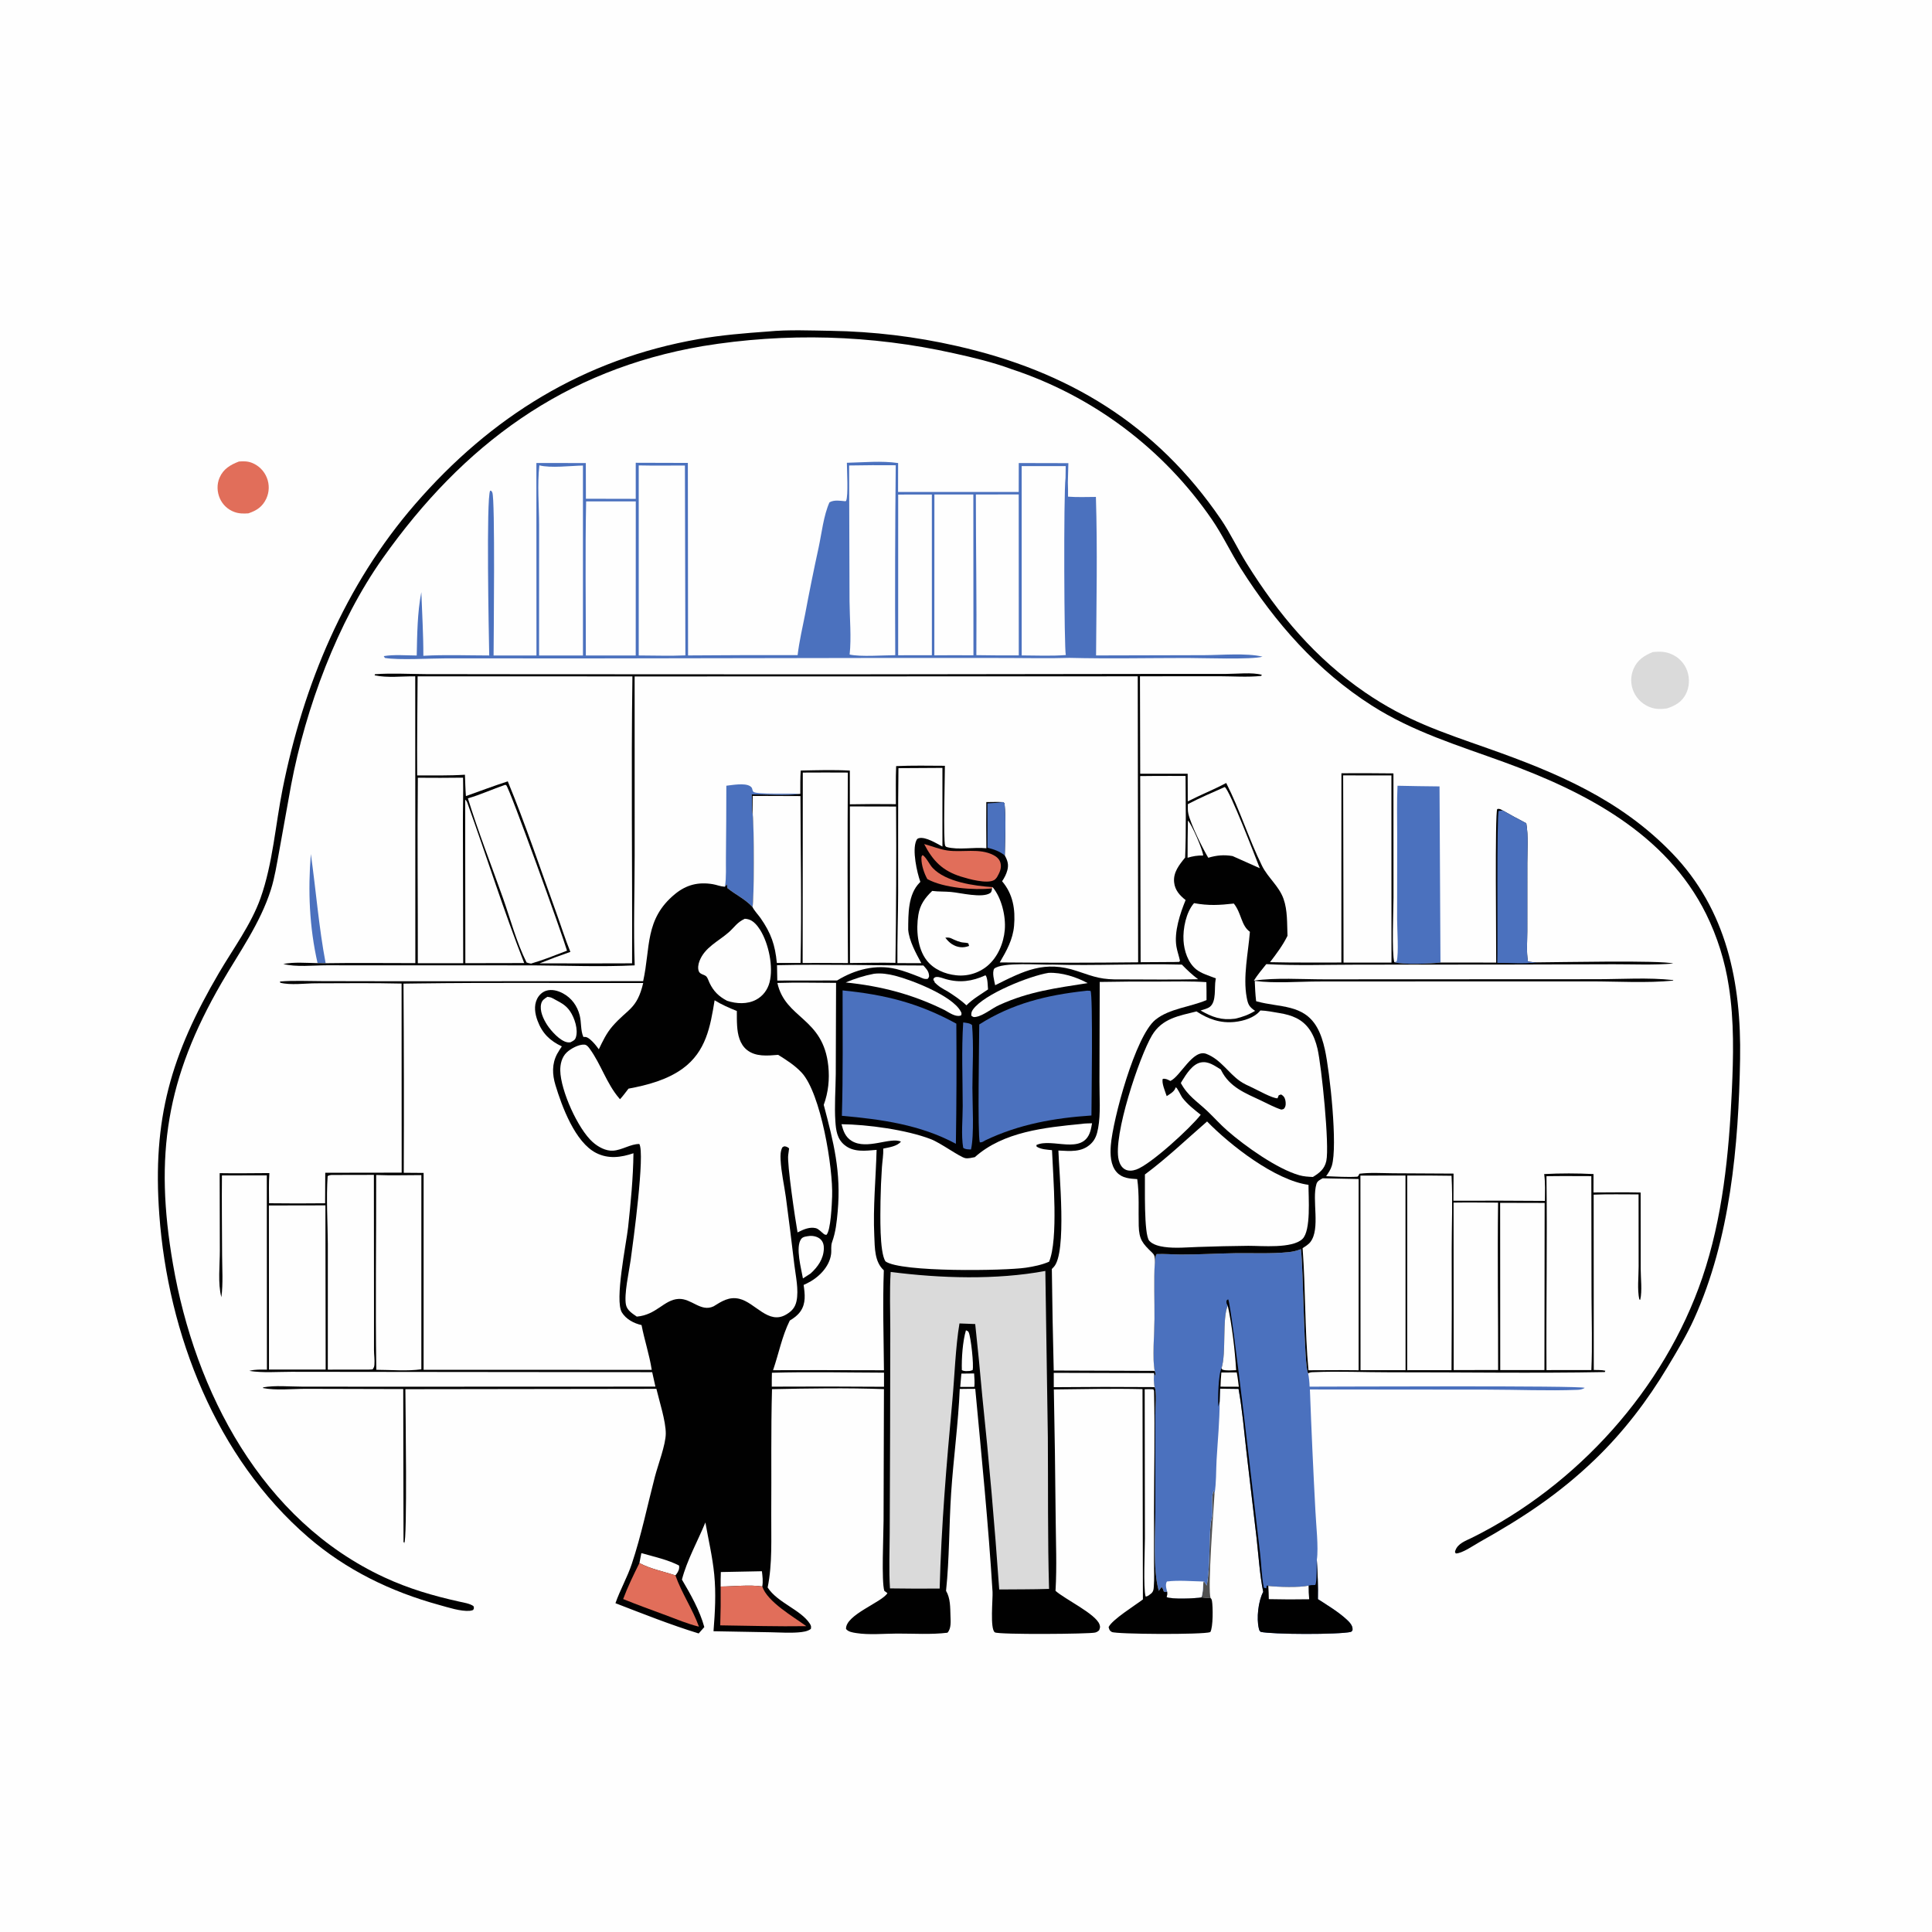 <?xml version="1.0" encoding="utf-8" ?>
<svg xmlns="http://www.w3.org/2000/svg" xmlns:xlink="http://www.w3.org/1999/xlink" width="1024" height="1024">
	<path fill="#FEFEFE" d="M0 0L1024 0L1024 1024L0 1024L0 0Z"/>
	<path fill="#505050" d="M637.829 838.231L638.221 838.258L639.639 840.356C641.485 829.424 640.684 818.53 641.666 807.591C641.795 806.16 642.297 804.861 642.442 803.45C642.88 799.186 641.691 793.973 643.275 789.909L643.724 791.675C643.329 799.192 639.849 843.205 641.694 847.079C640.049 847.036 638.397 846.811 636.759 846.64C637.701 844.04 637.588 840.977 637.829 838.231Z"/>
	<path fill="#4B71BE" d="M164.757 452.642C167.475 471.852 168.969 491.445 172.602 510.53L168.319 510.493C163.979 491.411 163.169 472.112 164.757 452.642Z"/>
	<path fill="#E16E5A" d="M126.64 244.61C129.079 244.44 131.236 244.402 133.547 245.32Q134.214 245.584 134.85 245.915Q135.487 246.246 136.086 246.639Q136.686 247.033 137.242 247.486Q137.798 247.939 138.305 248.446Q138.812 248.954 139.265 249.51Q139.718 250.066 140.112 250.666Q140.506 251.265 140.836 251.902Q141.167 252.538 141.431 253.205Q141.696 253.867 141.892 254.552Q142.089 255.238 142.214 255.94Q142.34 256.642 142.394 257.353Q142.448 258.064 142.429 258.777Q142.41 259.489 142.319 260.197Q142.228 260.904 142.066 261.598Q141.903 262.292 141.671 262.967Q141.439 263.641 141.14 264.288C139.128 268.604 136.02 270.616 131.64 272.089C129.05 272.259 126.626 272.265 124.16 271.342Q123.531 271.111 122.929 270.818Q122.327 270.525 121.757 270.174Q121.186 269.822 120.654 269.416Q120.122 269.009 119.633 268.551Q119.144 268.094 118.703 267.589Q118.262 267.085 117.874 266.539Q117.486 265.994 117.154 265.412Q116.822 264.83 116.55 264.218C115.014 260.766 114.859 256.718 116.352 253.223C118.355 248.538 122.12 246.347 126.64 244.61Z"/>
	<path fill="#DADADA" d="M876.078 345.588C879.635 345.278 882.573 345.253 885.924 346.716Q886.643 347.025 887.326 347.405Q888.009 347.786 888.65 348.235Q889.29 348.683 889.882 349.195Q890.473 349.707 891.009 350.276Q891.545 350.846 892.02 351.467Q892.495 352.089 892.903 352.756Q893.312 353.423 893.65 354.128Q893.989 354.833 894.253 355.569C895.649 359.551 895.454 364.23 893.476 367.987C891.283 372.153 887.835 374.06 883.517 375.485C880.62 375.889 877.835 375.974 875.03 375.002Q874.278 374.747 873.556 374.416Q872.834 374.085 872.15 373.682Q871.465 373.278 870.826 372.807Q870.187 372.336 869.599 371.802Q869.011 371.268 868.481 370.676Q867.951 370.084 867.485 369.442Q867.018 368.799 866.62 368.112Q866.222 367.424 865.896 366.7Q865.576 365.986 865.331 365.242Q865.087 364.499 864.92 363.734Q864.754 362.969 864.667 362.192Q864.58 361.414 864.574 360.631Q864.568 359.848 864.642 359.069Q864.717 358.29 864.871 357.523Q865.026 356.756 865.259 356.008Q865.491 355.261 865.8 354.542C867.822 349.78 871.487 347.435 876.078 345.588Z"/>
	<path fill="#4B71BE" d="M384.973 416.452C388.149 416.081 394.688 414.898 397.496 416.642C399.101 417.638 398.424 418.426 399.267 419.608C400.467 421.29 420.558 420.361 424.181 420.763C415.861 421.872 406.793 420.936 398.371 421.062C398.866 424.684 398.34 428.469 398.984 432.015C399.702 437.044 399.769 477.94 398.824 480.699C394.618 476.286 390.037 474.346 385.492 470.664L385.299 468.667L384.237 469.942C385.046 465.009 384.673 459.241 384.755 454.212Q384.963 435.333 384.973 416.452Z"/>
	<path fill="#4B71BE" d="M740.712 416.463Q751.845 416.715 762.98 416.812L763.48 510.18C758.799 510.752 743.254 511.414 739.009 509.973L740.278 509.58C741.423 505.067 740.492 492.628 740.493 487.284L740.535 442.115C740.549 433.6 740.298 424.965 740.712 416.463Z"/>
	<path fill="#010101" d="M406.991 175.71C417.901 174.647 429.575 175.188 440.558 175.351Q448.932 175.485 457.288 176.054Q465.644 176.622 473.959 177.623Q482.274 178.624 490.526 180.055Q498.778 181.486 506.945 183.343C565.968 196.643 612.75 224.853 647.112 275.25C652.185 282.69 656.017 291.026 660.796 298.683C677.672 325.721 697.163 348.947 723.592 367.048C745.342 381.945 764.058 387.985 788.606 396.65C825.209 409.572 858.804 423.748 886.242 452.179C915.263 482.25 922.961 520.95 922.283 561.252C921.512 607.093 917.057 656.787 897.921 698.982C893.858 707.94 888.924 716.05 883.882 724.473C873.149 742.401 860.511 758.947 845.432 773.477C826.427 791.79 807.039 804.53 784.138 817.356C781.051 819.085 774.881 823.424 771.586 823.363C771.145 822.515 771.066 822.777 771.328 821.952C772.571 818.045 776.958 816.63 780.265 814.988C835.939 787.326 882.159 736.219 902.266 677.194C913.032 645.588 916.377 611.594 917.901 578.433C918.748 559.977 919.194 541.172 916.324 522.853Q915.567 517.851 914.428 512.922Q913.29 507.993 911.776 503.166Q910.262 498.339 908.382 493.643Q906.501 488.946 904.266 484.408C883.075 441.722 839.955 419.524 797.145 403.93C772.805 395.063 749.02 387.958 727.006 373.903C698.185 355.503 675.947 330.139 657.747 301.45C652.308 292.876 648.03 283.622 642.275 275.246Q641.08 273.508 639.85 271.794Q638.619 270.08 637.355 268.391Q636.09 266.703 634.791 265.041Q633.492 263.378 632.16 261.742Q630.828 260.107 629.462 258.498Q628.097 256.89 626.699 255.31Q625.302 253.73 623.872 252.178Q622.443 250.627 620.982 249.104Q619.521 247.582 618.03 246.09Q616.539 244.598 615.017 243.136Q613.496 241.675 611.945 240.244Q610.395 238.814 608.815 237.415Q607.236 236.017 605.629 234.65Q604.021 233.284 602.386 231.951Q600.751 230.618 599.09 229.318Q597.428 228.018 595.74 226.752Q594.053 225.486 592.339 224.255Q590.626 223.024 588.889 221.828Q587.151 220.631 585.389 219.471Q583.628 218.31 581.843 217.185Q580.058 216.061 578.251 214.973Q576.443 213.884 574.614 212.833Q572.785 211.782 570.935 210.768Q569.085 209.754 567.215 208.778Q565.344 207.802 563.455 206.864Q561.565 205.926 559.657 205.027Q557.748 204.128 555.822 203.267Q553.896 202.407 551.953 201.586Q550.009 200.765 548.05 199.983Q546.09 199.202 544.115 198.46Q542.14 197.719 540.15 197.018Q538.161 196.317 536.157 195.656C526.169 191.971 515.874 189.525 505.498 187.235Q497.32 185.409 489.064 183.976Q480.807 182.544 472.492 181.507Q464.177 180.471 455.821 179.834Q447.466 179.196 439.09 178.959Q430.714 178.722 422.336 178.886Q413.958 179.05 405.597 179.614Q397.237 180.178 388.912 181.141Q380.588 182.105 372.32 183.465C299.121 195.989 245.494 235.669 202.945 295.761C178.836 329.811 162.018 375.281 154.285 416.115L147.894 451.622C146.675 458.169 145.599 465.158 143.588 471.514C137.926 489.41 126.82 504.739 117.49 520.844C88.181 571.439 81.703 612.244 91.675 669.986C103.379 737.759 138.766 805.892 203.646 836.009C216.655 842.048 229.523 845.799 243.479 848.903C245.816 849.423 248.99 849.882 250.954 851.27C251.284 852.386 251.314 852.305 250.773 853.331C250.183 853.54 249.67 853.71 249.042 853.764C244.187 854.183 237.505 851.95 232.842 850.673C207.208 843.654 183.493 832.146 163.295 814.704C114.522 772.583 89.074 707.079 84.434 643.802C80.709 593.008 90.616 559.043 116.093 515.588C123.541 502.885 133.143 489.946 138.069 476.072C144.618 457.624 145.961 437.26 149.79 418.144C160.878 362.792 182.742 310.229 219.979 267.264C260.224 220.828 309.402 190.349 370.327 179.708C382.484 177.584 394.694 176.593 406.991 175.71Z"/>
	<path fill="#4B71BE" d="M612.067 669.169C612.24 667.571 612.184 666.056 613.065 664.681C617.289 664.517 621.515 664.898 625.742 664.922C635.353 664.978 644.998 664.351 654.615 664.218C663.952 664.089 673.616 664.6 682.894 663.665Q684.594 663.504 686.254 663.105Q687.914 662.706 689.501 662.077C690.865 671.696 691.097 724.549 693.368 727.916C693.816 730.302 694.029 732.537 694.117 734.96C707.526 734.964 837.814 734.305 839.959 735.594C838.614 736.402 837.542 736.59 836.001 736.649C820.264 737.251 804.172 736.538 788.408 736.528L694.273 736.443Q695.471 768.524 697.182 800.583C697.499 807.803 698.942 820.193 697.95 826.772C698.323 833.717 698.726 840.617 698.532 847.575C703.616 850.869 709.427 854.348 713.858 858.467C715.25 859.761 716.988 861.564 716.883 863.606C716.839 864.464 716.769 864.244 716.049 864.933C709.756 866.438 673.999 866.321 668.126 864.91C667.397 863.996 667.522 864.346 667.227 863.188C665.866 857.847 666.916 848.496 669.517 843.751C667.675 834.474 667.072 824.64 666.015 815.223L660.621 769.337C659.357 758.266 658.45 747.114 656.449 736.145L646.671 736.027L646.441 742.841C646.445 753.098 645.408 763.513 644.818 773.76C644.487 779.514 644.719 786.036 643.724 791.675L643.275 789.909C641.691 793.973 642.88 799.186 642.442 803.45C642.297 804.861 641.795 806.16 641.666 807.591C640.684 818.53 641.485 829.424 639.639 840.356L638.221 838.258L637.829 838.231C637.588 840.977 637.701 844.04 636.759 846.64C633.919 847.25 620.482 847.714 618.36 846.482C618.568 845.639 618.74 844.983 618.657 844.104C618.639 843.913 618.601 843.724 618.573 843.535C617.428 843.927 618.007 843.919 616.834 843.536C616.55 842.555 616.321 841.935 615.673 841.14C615.273 841.654 614.893 842.166 614.528 842.706L614.189 843.215C610.922 831.773 612.363 812.619 612.366 800.267L612.335 749.914C612.338 746.695 613.2 737.548 611.979 735.197C611.366 732.79 611.575 730.239 611.603 727.77C612.064 728.824 611.804 728.294 612.39 729.358C612.44 728.273 612.46 727.595 612.02 726.591C610.684 720.834 611.851 705.756 611.903 699.16C611.982 689.211 611.486 679.094 612.067 669.169Z"/>
	<path fill="#FEFEFE" d="M618.573 843.535C618.435 842.998 618.296 842.459 618.189 841.916C617.929 840.61 617.772 839.358 618.505 838.218C624.703 837.453 631.558 838.108 637.829 838.231C637.588 840.977 637.701 844.04 636.759 846.64C633.919 847.25 620.482 847.714 618.36 846.482C618.568 845.639 618.74 844.983 618.657 844.104C618.639 843.913 618.601 843.724 618.573 843.535Z"/>
	<path fill="#010101" d="M650.733 692.035C650.04 690.818 649.983 690.715 650.1 689.326L650.93 688.631C652.795 690.711 666.293 810.603 667.893 823.564C668.61 829.371 668.588 835.472 669.832 841.172L669.683 841.157L670.506 842.211L669.758 841.5L671.166 841.828L671.383 840.406C672.139 840.466 671.902 840.31 672.218 840.58C677.461 841.159 688.657 841.499 693.575 840.424C694.742 840.055 695.846 840.092 697.054 840.091C698.162 838.839 697.762 829.114 697.95 826.772C698.323 833.717 698.726 840.617 698.532 847.575C703.616 850.869 709.427 854.348 713.858 858.467C715.25 859.761 716.988 861.564 716.883 863.606C716.839 864.464 716.769 864.244 716.049 864.933C709.756 866.438 673.999 866.321 668.126 864.91C667.397 863.996 667.522 864.346 667.227 863.188C665.866 857.847 666.916 848.496 669.517 843.751C667.675 834.474 667.072 824.64 666.015 815.223L660.621 769.337C659.357 758.266 658.45 747.114 656.449 736.145L646.671 736.027L646.441 742.841L645.791 745.495C645.402 741.853 645.773 727.961 647.445 725.177C650.047 716.944 647.682 698.919 650.733 692.035Z"/>
	<path fill="#FEFEFE" d="M647.345 727.446L655.496 727.425C655.998 729.929 656.275 732.471 656.599 735.003L646.892 734.967C646.93 732.451 647.147 729.953 647.345 727.446Z"/>
	<path fill="#FEFEFE" d="M650.733 692.035C652.95 702.096 654.577 715.834 655.174 726.226C652.889 726.262 650.001 726.647 647.838 725.904L647.445 725.177C650.047 716.944 647.682 698.919 650.733 692.035Z"/>
	<path fill="#FEFEFE" d="M672.218 840.58C677.461 841.159 688.657 841.499 693.575 840.424C693.551 842.873 693.66 845.198 693.901 847.635Q683.196 847.84 672.493 847.577C672.491 845.236 672.356 842.915 672.218 840.58Z"/>
	<path fill="#4B71BE" d="M448.86 245.284C457.703 245.076 467.269 244.146 476.025 245.426L475.993 260.755L539.935 260.755L539.964 245.425L566.261 245.487L565.985 255.678C566.077 258.205 566.123 260.71 566.078 263.239C570.967 263.61 575.95 263.402 580.852 263.38C581.719 291.277 581.118 319.478 580.935 347.398L638.252 347.254C647.302 347.233 660.636 346.004 669.16 348.044C663.599 349.716 636.989 348.744 629.35 348.748C608.526 348.758 587.588 349.205 566.78 348.682C555.695 349.046 544.506 348.751 533.41 348.749L471.095 348.724L311.069 348.981L236.438 348.947C227.749 348.955 211.453 349.965 203.984 348.723L203.414 347.745C208.961 346.828 215.242 347.408 220.871 347.433C221.116 336.379 221.189 324.7 223.316 313.83C223.706 325.087 224.425 336.315 224.386 347.585C235.923 346.922 247.738 347.404 259.299 347.413C259.077 335.995 257.663 264.255 259.787 260.039C260.724 260.314 260.416 260.049 260.925 261.019C262.501 264.02 261.629 339.082 261.61 347.424L284.336 347.418L284.297 245.407L310.497 245.426L310.545 264.347L336.957 264.403L336.96 245.28L364.577 245.359L364.689 347.395Q393.722 347.155 422.755 347.242C423.613 339.961 425.313 332.751 426.729 325.56Q430.043 307.821 433.892 290.19C435.501 282.707 436.511 273.212 439.64 266.246C442.181 264.808 445.289 265.422 448.081 265.665L448.466 265.435C449.685 262.607 448.872 249.223 448.86 245.284Z"/>
	<path fill="#FEFEFE" d="M476.054 262.131L493.9 262.126L493.918 347.272L476.047 347.305L476.054 262.131Z"/>
	<path fill="#FEFEFE" d="M495.254 262.096L515.892 262.079L515.944 347.324Q505.585 347.237 495.226 347.334L495.254 262.096Z"/>
	<path fill="#FEFEFE" d="M517.23 262.085L539.939 262.068L539.97 347.369Q528.73 347.434 517.491 347.242C517.724 318.879 517.227 290.459 517.23 262.085Z"/>
	<path fill="#FEFEFE" d="M310.658 265.745L336.98 265.745L336.944 347.41L310.517 347.433C310.523 320.223 310.134 292.947 310.658 265.745Z"/>
	<path fill="#FEFEFE" d="M541.502 247.033L564.845 247.031L564.755 253.237C563.672 262.116 564.02 344.565 564.903 347.182C557.206 347.794 549.245 347.395 541.515 347.383L541.502 247.033Z"/>
	<path fill="#FEFEFE" d="M285.879 246.635C291.772 248.212 302.588 246.863 308.973 246.742L308.98 347.419L285.718 347.417L285.738 278.456C285.732 268.068 284.71 256.914 285.879 246.635Z"/>
	<path fill="#FEFEFE" d="M450.062 246.71Q462.408 246.476 474.755 246.596Q474.254 296.928 474.5 347.259C467.926 347.286 456.338 348.227 450.326 346.922C451.294 337.875 450.348 327.808 450.271 318.674L450.105 266.196L450.062 246.71Z"/>
	<path fill="#FEFEFE" d="M338.538 246.675C346.687 246.867 354.867 246.727 363.019 246.731L363.27 347.359C355.085 347.738 346.739 347.404 338.537 347.404L338.538 246.675Z"/>
	<path fill="#010101" d="M220.085 358.466C213.165 358.384 205.314 359.392 198.564 357.931L198.738 357.344C207.572 356.717 216.693 357.245 225.563 357.294L271.649 357.351L441.076 357.43L612.45 357.202L650.069 357.187C655.76 357.189 663.451 356.233 668.855 357.669L668.388 358.259C661.242 359.01 653.53 358.432 646.33 358.42L604.2 358.449L604.333 410.096L629.491 410.078L629.538 424.764C636.241 421.31 643.269 418.553 649.917 414.995C657.163 429.209 661.853 444.626 668.903 458.902C672.033 465.243 677.832 469.543 680.28 476.363C682.489 482.512 682.129 489.568 682.398 496.011C679.839 501.15 676.61 505.452 673.132 509.978C685.723 510.286 698.359 510.122 710.956 510.155L710.982 409.839Q724.766 409.753 738.549 409.919L738.583 475.829C738.569 482.05 737.604 505.062 739.009 509.973C743.254 511.414 758.799 510.752 763.48 510.18L793 510.185C793.114 500.851 792.266 431.52 793.559 428.823C794.891 428.495 795.315 428.992 796.502 429.561Q802.66 433.088 808.961 436.351C810.111 443.098 809.502 450.595 809.503 457.451L809.495 493.721C809.493 498.855 808.969 504.544 809.85 509.578C811.475 509.911 812.965 510.038 814.621 510.077C824.728 510.055 880.731 508.823 886.833 510.704C876.429 511.565 865.691 511.061 855.243 511.077L799.581 511.23L719.545 511.287C703.476 511.298 687.2 511.867 671.155 511.015C668.872 513.864 666.523 516.666 664.566 519.755C676.636 518.077 689.734 519.076 701.954 519.067L770.71 519.036L846.435 519C859.604 518.991 873.576 518.014 886.645 519.45L886.959 519.731C872.682 521.136 857.229 520.144 842.788 520.153L757.47 520.175L698.46 520.207C687.596 520.261 675.754 521.282 665.043 519.892C665.176 523.502 665.349 527.066 665.78 530.655L666.43 530.837C678.147 534.055 690.88 532.151 697.96 544.389C700.059 548.018 701.3 552.145 702.203 556.215C704.854 568.152 709.072 607.391 705.901 617.869C705.27 619.954 704.096 621.641 702.873 623.412C708.375 623.579 714.028 624.033 719.519 623.661C720.316 622.765 719.981 623.277 720.493 622.107C726.297 621.365 732.613 621.829 738.475 621.857L770.411 622.034L770.355 636.422Q794.594 636.302 818.832 636.509C818.867 631.777 819.083 626.976 818.449 622.277C827.1 621.83 835.945 621.838 844.595 622.279L844.578 632.035C852.9 632.019 861.249 631.863 869.567 632.061L869.6 672.558C869.601 677.443 870.472 684.251 869.351 688.937L868.854 688.69C867.725 683.377 868.512 676.76 868.508 671.261L868.476 633.056C860.559 633.071 852.573 632.864 844.665 633.189L844.733 726.108C846.712 726.177 848.935 726.039 850.85 726.522L850.579 727.222C812.562 727.92 774.453 727.288 736.424 727.338C723.155 727.356 709.654 726.689 696.428 727.267C695.151 727.323 694.475 727.24 693.368 727.916C691.097 724.549 690.865 671.696 689.501 662.077Q687.914 662.706 686.254 663.105Q684.594 663.504 682.894 663.665C673.616 664.6 663.952 664.089 654.615 664.218C644.998 664.351 635.353 664.978 625.742 664.922C621.515 664.898 617.289 664.517 613.065 664.681C612.184 666.056 612.24 667.571 612.067 669.169C611.486 679.094 611.982 689.211 611.903 699.16C611.851 705.756 610.684 720.834 612.02 726.591C612.46 727.595 612.44 728.273 612.39 729.358C611.804 728.294 612.064 728.824 611.603 727.77C611.575 730.239 611.366 732.79 611.979 735.197C613.2 737.548 612.338 746.695 612.335 749.914L612.366 800.267C612.363 812.619 610.922 831.773 614.189 843.215L614.528 842.706C614.893 842.166 615.273 841.654 615.673 841.14C616.321 841.935 616.55 842.555 616.834 843.536C618.007 843.919 617.428 843.927 618.573 843.535C618.601 843.724 618.639 843.913 618.657 844.104C618.74 844.983 618.568 845.639 618.36 846.482C620.482 847.714 633.919 847.25 636.759 846.64C638.397 846.811 640.049 847.036 641.694 847.079C642.13 847.515 642.255 847.842 642.367 848.472C642.905 851.481 643.027 862.596 641.472 865.057C637.694 866.475 591.506 866.209 589.275 864.976C588.006 864.274 587.948 863.676 587.589 862.393C589.434 858.423 601.689 850.855 605.763 847.73L605.551 736.264C589.921 735.889 574.192 736.253 558.556 736.434Q559.225 770.119 559.513 803.81C559.607 816.851 560.221 830.164 559.447 843.176C564.5 847.674 580.705 855.365 582.738 860.933C583.254 862.346 583.061 862.7 582.58 864.045C581.921 864.705 581.346 865.036 580.459 865.286C577.613 866.088 529.254 866.462 527.299 865.182C524.611 863.421 526.291 847.321 526.068 843.692C523.873 807.854 520.239 771.86 516.909 736.105C514.172 736.075 511.424 736.144 508.687 736.166C507.903 754.585 505.339 772.988 504.12 791.392C502.981 808.587 503.232 826.055 501.425 843.176C503.777 847.172 503.618 851.977 503.772 856.475C503.87 859.324 504.243 863.151 502.172 865.376C493.528 866.445 484.156 865.798 475.434 865.827C468.533 865.85 460.602 866.636 453.792 865.554C451.999 865.269 449.577 864.929 448.42 863.387C448.022 855.902 467.616 849.175 470.346 844.402L468.705 843.18C467.148 838.189 468.264 813.674 468.306 806.098L468.511 736.255C448.861 735.563 428.842 735.86 409.179 736.288C408.566 758.31 408.938 780.417 408.781 802.452C408.69 815.251 409.448 828.836 406.865 841.398C412.146 849.542 424.449 853.176 429.232 860.588C429.909 861.638 429.998 862.155 429.771 863.356C428.037 864.708 425.343 865.023 423.205 865.194C418.376 865.582 413.256 865.214 408.401 865.132L378.171 864.587C378.981 854.538 379.547 844.504 378.554 834.442C377.648 825.262 375.482 816.013 373.867 806.926C369.831 816.771 364.078 826.989 361.442 837.224C366.003 844.931 370.946 853.719 373.297 862.382L370.311 865.763C355.442 861.191 340.713 855.334 326.202 849.726C328.667 842.669 332.47 836.044 334.85 828.943C339.885 813.918 343.116 798.029 347.109 782.698C348.731 776.47 352.836 765.729 352.873 759.884C352.915 753.267 349.489 742.833 347.909 736.111L214.862 736.297C214.885 746.385 215.963 816.123 214.211 818.417C214.509 817.84 214.364 818.197 214.551 817.313L213.874 817.532L213.721 736.228L162.318 736.097C155.313 736.089 145.993 737.07 139.337 735.684L139.564 735.305C145.858 734.2 153.326 734.932 159.737 734.946L199.146 734.989L347.39 734.938L345.68 727.279L197.255 727.128L154.344 727.078C147.191 727.066 139.174 727.745 132.137 726.597C135.201 725.737 138.325 725.924 141.478 725.941L141.414 622.96L117.631 623.012C117.494 637.076 117.665 651.153 117.719 665.217C117.747 672.498 118.307 680.33 117.328 687.55C115.372 680.23 116.537 670.485 116.52 662.848L116.431 621.795C125.203 621.96 134.003 621.789 142.778 621.76C142.381 627.041 142.6 632.448 142.593 637.746Q157.456 637.935 172.319 637.76L172.392 621.587L212.896 621.526L212.85 521.305C197.752 520.942 182.604 521.149 167.5 521.165C161.89 521.171 153.875 522.281 148.538 520.859L148.378 520.221C155.651 519.61 163.258 520.011 170.564 520.02L212.708 520.095L340.883 520.034C344.855 502.314 341.616 487.178 357.704 473.913C363.769 468.912 370.157 467.347 377.838 468.64C379.787 468.968 381.836 469.841 383.78 469.945C383.933 469.953 384.085 469.943 384.237 469.942L385.299 468.667L385.492 470.664C390.037 474.346 394.618 476.286 398.824 480.699C399.769 477.94 399.702 437.044 398.984 432.015C398.34 428.469 398.866 424.684 398.371 421.062C406.793 420.936 415.861 421.872 424.181 420.763C424.219 416.662 424.098 412.49 424.403 408.403C433.032 408.228 441.807 407.962 450.424 408.426L450.439 426.306Q462.634 426.079 474.831 426.226C474.866 419.522 474.691 412.743 474.976 406.049C483.571 405.663 492.209 405.848 500.813 405.882C500.81 411.922 499.903 445.02 500.931 448.173C501.037 448.498 501.401 448.669 501.636 448.917C508.062 450.686 516.032 448.887 522.795 449.597Q522.679 437.358 522.768 425.12C525.716 425.111 528.732 424.98 531.672 425.147L532.419 425.729C533.284 434.697 532.697 444.383 532.562 453.414C534.018 456.032 534.716 458.236 533.921 461.223C533.349 463.375 532.371 465.246 531.132 467.079C536.907 473.853 538.23 482.003 537.475 490.704C536.843 497.982 533.522 503.909 529.893 510.103Q566.567 510.445 603.241 510.041L603.027 358.464L336.364 358.533L336.379 453.26C336.366 472.669 335.717 492.278 336.397 511.662C318.655 512.515 300.642 511.784 282.874 511.663L211 511.643L173.028 511.628C165.875 511.628 157.01 512.68 150.156 510.929C155.849 509.811 162.495 510.389 168.319 510.493L172.602 510.53C188.433 510.27 204.303 510.493 220.138 510.478L220.085 358.466Z"/>
	<path fill="#FEFEFE" d="M509.55 728.039L516.307 727.955C516.474 730.36 516.639 732.669 516.438 735.08L508.94 735.096L509.55 728.039Z"/>
	<path fill="#FEFEFE" d="M629.616 434.874C631.736 437.124 637.486 450.325 637.708 453.433C634.739 453.372 632.292 453.778 629.444 454.624Q629.422 444.748 629.616 434.874Z"/>
	<path fill="#FEFEFE" d="M511.974 705.091C512.644 705.409 513.08 705.433 513.422 706.147C514.574 708.556 516.245 723.674 515.502 726.208L514.073 726.629C512.474 726.673 511.22 726.971 509.802 726.192C509.609 720.086 510.224 710.915 511.974 705.091Z"/>
	<path fill="#FEFEFE" d="M339.936 823.189C346.364 825.007 354.019 826.688 359.91 829.763C360.219 831.516 359.56 832.896 358.536 834.293C358.359 834.534 358.174 834.771 357.993 835.01C351.616 832.853 344.895 831.637 338.907 828.45Q339.449 825.825 339.936 823.189Z"/>
	<path fill="#E16E5A" d="M491.511 465.934C489.826 462.964 488.368 458.538 488.369 455.071C488.369 454.125 488.35 453.882 489.03 453.204C491.058 454.55 492.541 458.096 494.298 459.981C501.297 467.492 516.398 469.538 526.081 470.192L525.806 470.901C516.001 471.872 500.149 470.669 491.511 465.934Z"/>
	<path fill="#FEFEFE" d="M382.06 833.215L403.83 832.786C404.134 835.515 404.508 838.129 404.01 840.863C397.022 839.824 389.073 840.859 381.963 840.902C381.965 838.34 381.93 835.774 382.06 833.215Z"/>
	<path fill="#FEFEFE" d="M429.214 655.066C431.17 654.947 433.433 655.474 434.903 656.854C436.301 658.167 436.719 660.03 436.654 661.884C436.467 667.25 433.461 671.515 429.635 674.971L425.569 677.594C424.743 672.592 421.436 660.972 424.669 656.65C425.652 655.336 427.707 655.292 429.214 655.066Z"/>
	<path fill="#FEFEFE" d="M522.154 516.987L522.536 517.087C523.571 519.101 523.456 522.141 523.67 524.413C519.754 527.103 515.598 529.47 512.227 532.851C509.242 530.009 505.871 527.796 502.422 525.568C499.64 524.011 497.286 522.831 495.168 520.394L495.358 519.807L494.846 519.831L494.702 518.904C495.1 518.237 495.415 517.93 496.233 517.828C497.774 517.635 499.83 518.538 501.319 518.956C508.725 521.031 515.237 520.135 522.154 516.987Z"/>
	<path fill="#4B71BE" d="M531.672 425.147L532.419 425.729C533.284 434.697 532.697 444.383 532.562 453.414C529.653 451.102 526.922 450.226 523.395 449.313L523.371 425.79C526.167 425.71 528.895 425.457 531.672 425.147Z"/>
	<path fill="#FEFEFE" d="M290.15 528.327C291.294 528.489 292.006 528.587 293.028 529.165C296.66 531.22 299.642 532.308 302.127 535.965C304.519 539.483 306.616 545.717 305.18 549.955C304.686 551.414 303.646 551.7 302.407 552.42C301.694 552.504 301.561 552.559 300.769 552.44C296.928 551.864 292.035 546.377 289.988 543.214C288.016 540.167 285.923 535.752 286.836 532.013C287.311 530.069 288.585 529.337 290.15 528.327Z"/>
	<path fill="#4B71BE" d="M510.525 541.911C512.039 542.157 514.091 542.219 515.213 543.313C516.139 554.209 515.418 565.679 515.399 576.63C515.385 585 516.418 601.686 514.641 609.245C513.01 609.138 511.885 609.308 510.519 608.375C509.357 601.549 510.264 593.296 510.255 586.298C510.236 571.601 509.555 556.556 510.525 541.911Z"/>
	<path fill="#FEFEFE" d="M463.221 516.115C466.991 515.653 470.727 516.221 474.382 517.146C483.148 519.366 504.541 527.691 509.106 535.896C509.681 536.929 509.743 536.968 509.44 538.153C509.239 538.221 509.043 538.308 508.837 538.357C506.187 538.987 502.956 536.621 500.709 535.39C483.723 526.984 467.006 522.656 448.242 520.722C453.138 518.669 458.001 517.108 463.221 516.115Z"/>
	<path fill="#FEFEFE" d="M558.508 727.634L611.603 727.77C611.575 730.239 611.366 732.79 611.979 735.197Q585.254 734.981 558.53 735.24L558.508 727.634Z"/>
	<path fill="#FEFEFE" d="M555.76 515.633C562.628 515.313 570.507 517.82 576.48 521.071C559.768 523.705 545.53 525.467 529.814 532.601C525.873 534.295 521.463 538.202 517.391 538.959C516.043 539.21 515.851 539.089 514.827 538.349C514.755 537.007 514.876 536.23 515.673 535.098C521.434 526.911 545.781 517.229 555.76 515.633Z"/>
	<path fill="#FEFEFE" d="M411.832 511.57C437.666 510.976 463.574 511.744 489.414 511.735C490.563 513.046 491.923 514.38 492.279 516.153C492.551 517.508 492.516 517.799 491.721 518.8C489.805 519.111 488.895 518.446 487.126 517.712C483.175 516.171 479.207 514.615 475.078 513.61C464.151 510.952 453.078 513.9 443.669 519.676L411.985 519.718L411.832 511.57Z"/>
	<path fill="#FEFEFE" d="M409.131 727.587C428.88 727.022 448.774 727.489 468.54 727.54L468.539 735.023Q438.801 734.795 409.063 734.958C409.013 732.505 409.096 730.041 409.131 727.587Z"/>
	<path fill="#E16E5A" d="M489.827 447.364C493.931 448.441 497.901 450.157 502.127 450.769C510.08 451.921 519.119 449.351 526.588 453.227C528.343 454.138 529.776 455.425 530.281 457.395C531.004 460.22 529.752 462.59 528.394 464.981C527.982 465.495 527.531 466.083 526.956 466.427C523.221 468.667 513.32 465.861 509.357 464.619C499.561 461.548 494.459 456.315 489.827 447.364Z"/>
	<path fill="#FEFEFE" d="M606.712 736.323C608.227 736.285 609.713 736.294 611.228 736.354C611.797 737.101 611.663 737.293 611.684 738.187C612.177 759.375 611.667 780.67 611.651 801.87L611.635 827.549C611.63 832.018 611.898 836.695 611.526 841.143C611.412 842.511 611.332 843.389 610.36 844.407C609.351 845.151 608.463 846.167 607.195 846.187C605.913 841.597 606.818 821.39 606.82 815.472L606.712 736.323Z"/>
	<path fill="#FEFEFE" d="M557.872 511.247C580.698 511.926 603.589 510.658 626.42 511.259C629.156 514.082 631.867 516.672 635.033 519.011C621.548 519.334 608.007 519.097 594.515 519.098C583.848 519.315 580.536 517.934 570.886 514.688C553.612 508.879 542.837 514.541 527.451 522.186C526.99 519.756 525.705 515.579 526.948 513.415C531.417 509.738 551.278 511.514 557.872 511.247Z"/>
	<path fill="#E16E5A" d="M404.01 840.863C406.749 849.06 420.497 856.878 427.365 861.897C412.18 862.13 396.931 861.674 381.743 861.47Q382.083 851.188 381.963 840.902C389.073 840.859 397.022 839.824 404.01 840.863Z"/>
	<path fill="#E16E5A" d="M338.907 828.45C344.895 831.637 351.616 832.853 357.993 835.01C361.245 844.289 367.063 852.778 370.452 862.164C364.461 860.711 358.558 858.214 352.786 856.063C345.277 853.265 337.704 850.566 330.287 847.53C332.701 841.029 335.814 834.653 338.907 828.45Z"/>
	<path fill="#FEFEFE" d="M649.153 417.134C651.976 419.165 665.403 454.364 667.72 460.178L653.306 453.736C648.766 452.945 644.789 453.318 640.408 454.625C637.365 449.58 631.146 436.952 629.842 431.263C629.475 429.662 629.571 427.837 629.589 426.201C635.945 422.861 642.593 420.051 649.153 417.134Z"/>
	<path fill="#FEFEFE" d="M394.751 486.967C395.716 487.057 395.613 487.014 396.587 487.246C399.319 487.898 401.561 490.717 402.967 492.986C407.392 500.128 410.014 512.483 407.873 520.684C406.856 524.581 404.402 527.896 400.84 529.822C396.108 532.381 390.326 532.061 385.358 530.435C381.027 528.18 378.2 525.413 376.083 520.993C375.652 520.092 375.098 518.367 374.444 517.618C373.489 516.524 371.098 516.512 370.416 514.874C369.723 513.211 370.103 511.079 370.718 509.442C373.479 502.097 380.75 498.968 386.227 494.148C389.477 491.287 390.506 488.98 394.751 486.967Z"/>
	<path fill="#4B71BE" d="M793.596 510.342C793.862 502.906 793.199 431.584 794.348 429.797L796.502 429.561Q802.66 433.088 808.961 436.351C810.111 443.098 809.502 450.595 809.503 457.451L809.495 493.721C809.493 498.855 808.969 504.544 809.85 509.578C811.475 509.911 812.965 510.038 814.621 510.077C807.898 510.993 800.419 510.314 793.596 510.342Z"/>
	<path fill="#FEFEFE" d="M246.55 423.808C247.41 424.525 247.602 425.226 247.968 426.246C258.04 454.291 266.961 482.675 277.837 510.445L246.641 510.505L246.55 423.808Z"/>
	<path fill="#FEFEFE" d="M476.201 407.137L499.507 406.998L499.508 448.69C496.378 447.052 490.799 443.499 487.226 444.208C486.323 444.387 486.017 444.693 485.631 445.572C483.398 450.669 485.994 462.295 487.803 467.43C487.685 467.546 487.566 467.66 487.45 467.778C481.19 474.104 481.421 484.483 481.366 492.764C481.829 498.604 485.546 505.411 488.324 510.49L475.642 510.482C475.552 498.084 475.991 485.658 476.031 473.255C476.102 451.219 475.889 429.17 476.201 407.137Z"/>
	<path fill="#FEFEFE" d="M632.866 478.688C640.624 480.099 646.28 479.76 653.948 478.9C658.075 484.039 657.748 490.5 662.474 493.872C661.598 504.974 658.746 517.618 660.769 528.622C661.463 532.392 662.066 533.61 665.228 535.783C661.756 537.877 658.573 539.034 654.665 539.932C647.356 540.894 642.552 539.118 636.343 535.59C637.811 535.108 639.96 534.614 641.2 533.677C644.875 530.898 643.49 523.54 644.288 519.316L644.434 518.556C641.027 517.208 636.762 516.046 633.932 513.724C629.619 510.185 627.611 503.921 627.287 498.528C626.911 492.261 628.626 483.481 632.866 478.688Z"/>
	<path fill="#FEFEFE" d="M526.081 470.192C530.841 475.812 533.173 485.623 532.553 492.855C531.94 499.996 528.8 507.452 523.189 512.072Q522.761 512.42 522.316 512.747Q521.871 513.073 521.411 513.378Q520.951 513.682 520.476 513.963Q520.001 514.243 519.512 514.5Q519.024 514.757 518.523 514.989Q518.023 515.222 517.511 515.429Q517 515.636 516.479 515.817Q515.958 515.998 515.428 516.154Q514.899 516.309 514.362 516.438Q513.826 516.566 513.283 516.668Q512.741 516.77 512.194 516.845Q511.648 516.92 511.098 516.967Q510.548 517.015 509.997 517.035Q509.445 517.055 508.893 517.048Q508.342 517.041 507.791 517.006Q507.24 516.971 506.692 516.909C500.79 516.27 494.883 513.778 491.169 509.005C486.221 502.645 485.489 492.691 486.739 484.923C487.614 479.492 490.225 475.934 494.092 472.205C497.422 472.636 500.696 472.468 504.023 472.759C508.971 473.191 520.565 476.173 524.817 473.33C525.609 472.8 525.674 471.795 525.806 470.901L526.081 470.192Z"/>
	<path fill="#010101" d="M501.044 496.983C502.302 496.9 503.104 496.831 504.254 497.385C506.145 498.297 508.743 499.491 510.855 499.587C511.723 499.626 512.386 499.739 513.224 499.954L513.649 501.367C512.113 501.915 510.594 502.219 508.955 502.021C505.544 501.61 503.035 499.679 501.044 496.983Z"/>
	<path fill="#FEFEFE" d="M398.922 421.847L424.264 421.933C424.312 451.376 424.949 480.962 424.308 510.389L411.74 510.378C410.835 500.826 408.656 494.589 403.183 486.718C401.902 484.875 399.753 482.678 398.824 480.699C399.769 477.94 399.702 437.044 398.984 432.015L398.922 421.847Z"/>
	<path fill="#FEFEFE" d="M450.457 427.429L474.941 427.48Q475.218 468.908 474.606 510.333C466.593 510.132 458.525 510.373 450.507 510.422L450.457 427.429Z"/>
	<path fill="#FEFEFE" d="M795.101 637.521L818.699 637.578L818.584 726.152L795.153 726.179L795.101 637.521Z"/>
	<path fill="#FEFEFE" d="M770.419 637.395C778.275 637.265 786.148 637.393 794.006 637.418C793.651 666.966 794.073 696.586 794.036 726.143L770.477 726.161L770.419 637.395Z"/>
	<path fill="#FEFEFE" d="M267.682 415.996L268.282 416.135C270.094 417.687 298.186 495.729 300.522 503.885C294.223 506.295 287.952 508.836 281.473 510.723C280.632 510.615 279.906 510.411 279.102 510.145C273.811 499.64 270.546 487.155 266.598 476.012C260.387 458.486 253.448 440.891 247.996 423.135C254.642 421.245 261.11 418.222 267.682 415.996Z"/>
	<path fill="#FEFEFE" d="M620.373 411.25L628.373 411.276C628.406 425.659 628.751 440.161 628.142 454.529C625.021 458.338 621.748 462.407 622.313 467.669C622.758 471.822 625.251 474.569 628.397 477.048C625.504 484.114 622.208 493.957 623.531 501.721C623.96 504.237 624.88 506.738 625.415 509.254L624.988 509.823L622.625 509.883L604.549 509.996L604.322 411.336C609.668 411.238 615.025 411.275 620.373 411.25Z"/>
	<path fill="#FEFEFE" d="M221.46 412.219Q233.444 412.337 245.428 412.18C245.638 420.291 245.307 428.464 245.349 436.588L245.504 510.522L221.447 510.534C221.514 477.769 221.121 444.981 221.46 412.219Z"/>
	<path fill="#FEFEFE" d="M425.499 409.483C433.455 409.384 441.422 409.473 449.379 409.48Q449.084 459.962 449.43 510.441C441.429 510.337 433.419 510.412 425.417 510.413L425.499 409.483Z"/>
	<path fill="#FEFEFE" d="M745.875 623.069Q757.612 622.984 769.348 623.175C770.01 636.059 769.428 649.286 769.432 662.2Q769.55 694.204 769.333 726.208L745.847 726.235L745.875 623.069Z"/>
	<path fill="#FEFEFE" d="M819.664 623.412C827.583 623.271 835.517 623.371 843.437 623.375L843.542 687.233C843.586 700.167 844.028 713.243 843.455 726.158L819.666 726.183C819.47 691.933 820.102 657.654 819.664 623.412Z"/>
	<path fill="#FEFEFE" d="M721.046 623.077L744.933 623.059L744.977 726.218L721.105 726.23L721.046 623.077Z"/>
	<path fill="#FEFEFE" d="M199.379 622.767C207.324 623.087 215.374 622.824 223.331 622.823L223.321 725.754C215.755 726.832 207.135 726.037 199.458 726.023C198.911 691.637 199.46 657.165 199.379 622.767Z"/>
	<path fill="#FEFEFE" d="M711.904 410.972L737.481 410.997L737.519 510.194L712.106 510.212L711.904 410.972Z"/>
	<path fill="#FEFEFE" d="M177.585 622.751L198.169 622.708L198.232 694.528L198.226 715.605C198.238 718.091 198.652 720.711 198.457 723.168C198.357 724.426 198.195 724.823 197.476 725.803L195.625 725.908L173.744 725.937L173.754 659.339C173.682 647.48 172.851 635.164 173.665 623.363C174.942 622.559 176.104 622.787 177.585 622.751Z"/>
	<path fill="#FEFEFE" d="M142.512 638.926L172.473 638.87L172.611 725.892L142.563 725.892L142.512 638.926Z"/>
	<path fill="#FEFEFE" d="M701.023 624.521Q710.561 624.765 720.101 624.907L720.099 726.27L710.625 726.202L693.522 726.271C691.512 704.794 692.009 683.072 690.413 661.557C691.792 660.627 693.499 659.634 694.521 658.307C699.987 651.211 695.202 635.99 697.741 627.547C698.251 625.852 699.618 625.384 701.023 624.521Z"/>
	<path fill="#4B71BE" d="M575.149 525.204C576.15 525.006 576.991 525.086 578.002 525.184C579.365 527.565 578.508 584.839 578.487 591.238C558.848 592.547 540.186 595.845 522.28 604.382C521.16 605.008 520.623 605.542 519.305 605.474C518.059 600.949 519.003 551.003 519.027 542.981C536.487 531.866 554.819 527.434 575.149 525.204Z"/>
	<path fill="#4B71BE" d="M446.59 524.937C469.143 527.183 486.962 531.658 506.878 542.561Q507.14 574.403 506.638 606.242C487.849 596.118 467.165 593.254 446.216 591.401C446.862 569.293 446.568 547.055 446.59 524.937Z"/>
	<path fill="#FEFEFE" d="M639.781 594.4C651.938 606.903 675.844 625.593 693.533 627.991C693.491 634.587 694.954 652.299 690.284 656.705C684.8 661.879 668.698 660.28 661.625 660.311Q648.368 660.441 635.118 660.91C629.29 661.097 622.941 661.731 617.153 660.917C614.506 660.545 611.012 659.739 609.143 657.647C606.181 654.332 606.951 628.43 606.832 622.488C618.343 613.952 628.945 603.789 639.781 594.4Z"/>
	<path fill="#FEFEFE" d="M412.028 520.982C422.368 520.64 432.79 520.924 443.138 520.939L442.972 569.201C442.898 577.515 442.209 586.107 442.766 594.388C443.089 599.19 443.685 603.628 447.59 606.857C452.467 610.888 458.791 609.931 464.614 609.454C464.213 624.803 462.672 639.636 463.393 655.068C463.687 661.37 463.468 668.76 468.443 673.287C467.804 690.896 468.37 708.649 468.51 726.272L434.25 726.199L409.733 726.242C412.732 717.529 414.483 708.196 418.593 699.926C420.738 698.65 422.763 697.163 424.22 695.106C427.239 690.846 426.637 685.901 425.937 681.044Q426.789 680.656 427.634 680.251C433.624 677.37 439.568 671.653 440.489 664.744C440.801 662.409 440.22 660.54 441.068 658.195C442.943 653.015 443.496 647.627 443.987 642.167C445.877 621.163 441.876 605.541 436.602 585.613C439.022 578.957 439.749 572.067 439.019 565.027C436.345 539.239 416.279 540.153 412.028 520.982Z"/>
	<path fill="#FEFEFE" d="M573.241 595.698C575.017 595.388 577.003 595.452 578.812 595.356C578.54 596.812 578.29 598.325 577.841 599.739C573.817 612.4 557.544 602.91 549.298 606.903L549.419 607.715C551.858 609.266 554.778 609.278 557.588 609.618C558.15 623.735 561.008 656.83 556.043 668.734C552.165 670.415 547.908 671.281 543.745 671.906C532.687 673.565 477.239 674.423 469.292 668.535C466.049 663.443 466.635 643.482 466.685 636.669Q466.836 627.666 467.44 618.682C467.663 615.393 468.277 612.067 468.145 608.774C471.137 608.143 475.48 607.586 477.519 605.076C471.835 602.515 459.455 609.651 451.414 604.71C448.047 602.641 446.966 599.479 446.013 595.858C459.663 595.987 480.465 598.803 493.369 603.778C498.569 605.782 508.659 613.225 511.625 613.84C513.111 614.148 515.165 613.592 516.671 613.32C531.806 599.785 553.903 597.584 573.241 595.698Z"/>
	<path fill="#FEFEFE" d="M668.033 535.571C671.233 535.638 674.886 536.411 678.055 536.931C684.648 538.012 690.243 540.047 694.184 545.817C696.236 548.822 697.462 552.288 698.291 555.807C700.43 564.899 704.749 607.268 702.97 615.349C702.034 619.601 699.424 621.627 695.869 623.816C693.471 623.716 691.027 623.573 688.708 622.915C676.879 619.564 659.822 607.419 650.491 599.249C646.79 596.009 643.529 592.327 639.969 588.944C634.422 583.672 629.64 580.987 625.866 574.029C626.085 573.641 626.298 573.25 626.534 572.871C628.74 569.321 632.027 564.012 636.413 563.132C640.509 562.31 643.769 564.879 647.073 566.884C647.154 567.056 647.23 567.231 647.316 567.402C651.753 576.25 660.059 579.401 668.53 583.389C671.969 585.008 675.499 586.96 679.12 588.112C679.787 587.947 680.304 587.996 680.738 587.406C681.632 586.191 681.561 584.4 681.219 582.991C680.859 581.509 680.292 580.846 679.007 580.084L677.775 580.502L677.103 582.124C674.268 582.131 666.724 577.833 663.702 576.438C661.566 575.475 659.207 574.394 657.287 573.054C650.954 568.632 647.057 561.564 639.426 558.588C632.258 555.792 625.661 570.572 620.304 572.93C618.921 572.191 617.894 571.607 616.305 571.803C615.525 573.892 617.682 578.776 618.38 580.969C619.875 579.972 621.955 578.86 622.768 577.201C622.907 576.917 623.021 576.622 623.147 576.333C623.955 576.28 625.898 580.805 626.641 581.775C629.341 585.301 632.943 588.111 636.398 590.851C631.027 597.79 609.902 617.214 602.229 619.891C600.287 620.569 598.029 620.812 596.178 619.735C594.401 618.702 593.44 616.783 592.953 614.852C589.761 602.217 603.859 560.104 610.554 548.81C615.92 539.757 624.761 538.446 634.168 536.075C640.38 540.128 646.843 542.44 654.384 541.653C659.16 541.155 664.909 539.433 668.033 535.571Z"/>
	<path fill="#FEFEFE" d="M582.879 520.452Q598.676 520.156 614.475 520.239C622.775 520.223 631.12 519.976 639.404 520.559C639.508 523.719 639.464 526.899 639.487 530.062C630.918 533.738 619.755 534.535 612.406 540.488C601.703 549.157 589.836 593.284 588.751 607.102C588.382 611.812 588.561 617.638 591.904 621.317C594.801 624.505 598.766 624.696 602.761 624.964C603.916 633.136 603.322 641.403 603.545 649.623C603.747 657.067 605.576 659.026 610.73 664.016C612.405 665.637 612.055 666.975 612.067 669.169C611.486 679.094 611.982 689.211 611.903 699.16C611.851 705.756 610.684 720.834 612.02 726.591L558.497 726.406Q557.815 699.499 557.496 672.585C557.839 672.227 558.188 671.874 558.528 671.513C565.586 663.99 561.299 621.343 560.974 609.808C567.11 610.082 573.274 610.883 578.123 606.297C580.587 603.967 581.422 601.25 582.03 597.961C583.459 590.233 582.696 581.245 582.748 573.388L582.879 520.452Z"/>
	<path fill="#DADADA" d="M472.071 674.155C498.383 677.542 527.98 678.486 554.054 673.631L555.379 761.712C555.568 788.519 555.249 815.349 556.022 842.148C547.233 842.44 538.401 842.36 529.606 842.453Q525.996 791.197 520.638 740.095Q518.949 720.915 516.88 701.773L508.54 701.451C506.462 713.636 505.927 729.799 504.764 742.407C501.691 775.695 498.922 808.546 498.039 841.968Q484.872 842.09 471.705 841.885C471.082 832.196 471.531 822.199 471.566 812.484L471.777 758.509L471.874 705.182C471.871 694.895 471.441 684.409 472.071 674.155Z"/>
	<path fill="#FEFEFE" d="M221.34 358.488L335.195 358.498C334.49 409.171 335.197 459.904 335.018 510.586L312.25 510.637L285.992 510.601Q294.077 507.352 302.317 504.517C299.499 497.617 297.236 490.329 294.688 483.303C286.334 460.26 278.477 436.792 269.131 414.129C261.683 416.539 254.322 419.328 246.942 421.945C246.632 418.191 246.583 414.384 246.425 410.619C238.025 411.164 229.536 410.965 221.119 410.98C220.995 393.487 221.232 375.981 221.34 358.488Z"/>
	<path fill="#FEFEFE" d="M378.756 530.177C382.54 532.495 386.424 534.198 390.538 535.84C390.546 538.488 390.515 541.159 390.689 543.801C390.992 548.395 392.075 553.371 395.817 556.424C400.491 560.237 406.861 559.537 412.45 559.089C416.867 561.84 421.282 564.655 424.863 568.481C435.058 579.374 441.611 619.153 441.043 634.221C440.903 637.932 440.348 652.345 437.989 654.53C437.081 654.295 437.18 654.436 436.598 653.995C435.407 653.091 433.848 651.295 432.382 650.95C429.209 650.204 426.126 651.515 423.329 652.902L422.722 653.209C421.58 646.955 417.037 616.449 417.784 612.062C417.977 610.928 418.109 609.797 418.245 608.655C417.585 608.111 417.231 607.874 416.376 607.661C415.432 607.425 415.398 607.698 414.621 608.167C413.628 610.273 413.612 612.371 413.726 614.671C414.052 621.233 415.597 627.925 416.515 634.438Q418.914 652.385 421.019 670.369C421.733 676.325 423.432 683.704 422.167 689.62C421.435 693.044 419.663 694.98 416.674 696.738C407.229 702.292 400.301 690.377 391.832 688.388C386.436 687.121 382.557 689.685 378.195 692.394C371.403 695.576 366.547 688.107 359.662 688.456C351.92 688.849 348.064 696.906 337.528 697.833C335.249 696.266 332.446 694.576 331.805 691.679C330.623 686.336 333.422 673.859 334.247 667.965C335.571 658.503 341.954 611.424 338.858 606.344C334.254 606.303 329.69 609.571 324.968 609.88C321.053 610.136 317.008 607.871 314.175 605.358C306.258 598.335 297.14 577.923 296.953 567.41C296.893 564.012 297.79 560.298 300.313 557.871C302.411 555.854 306.757 553.453 309.74 553.673C310.989 553.765 311.859 554.904 312.551 555.851C318.518 564.006 321.527 574.409 328.238 582.178C328.365 582.325 328.496 582.468 328.625 582.612C330.24 580.859 331.654 578.888 333.116 577.006C343.093 575.154 353.649 572.375 361.953 566.28C374.154 557.324 376.491 544.247 378.756 530.177Z"/>
	<path fill="#FEFEFE" d="M221.135 521.241C261.033 520.704 301.002 521.093 340.909 521.007C337.605 535.055 332.684 534.6 324.568 543.999C321.418 547.648 319.459 551.812 317.389 556.133L316.901 555.493C316.331 554.738 315.769 553.974 315.137 553.268C314.014 552.012 311.828 549.646 310.202 549.603C309.866 549.594 309.53 549.6 309.194 549.599C307.645 546.05 308.213 541.902 307.245 538.145C305.945 533.098 302.962 528.952 298.332 526.475C295.664 525.047 292.323 524.148 289.354 525.155C287.253 525.867 285.578 527.556 284.623 529.531C282.878 533.139 283.557 537.369 284.906 540.987C287.409 547.703 291.439 551.612 297.785 554.612C296.928 555.917 296.014 557.239 295.282 558.618C292.47 563.92 292.699 569.497 294.399 575.118C297.805 586.379 304.782 605.43 315.977 611.094C322.501 614.394 329.121 613.482 335.745 611.247C335.579 624.471 334.308 637.485 332.895 650.618C331.919 659.328 325.687 689.268 329.615 695.618C331.864 699.255 335.982 701.406 340.035 702.32C341.572 710.299 344.188 717.991 345.436 726.054L224.514 726.02L224.525 621.675L214.003 621.595Q214.203 571.469 213.86 521.343L221.135 521.241Z"/>
</svg>
